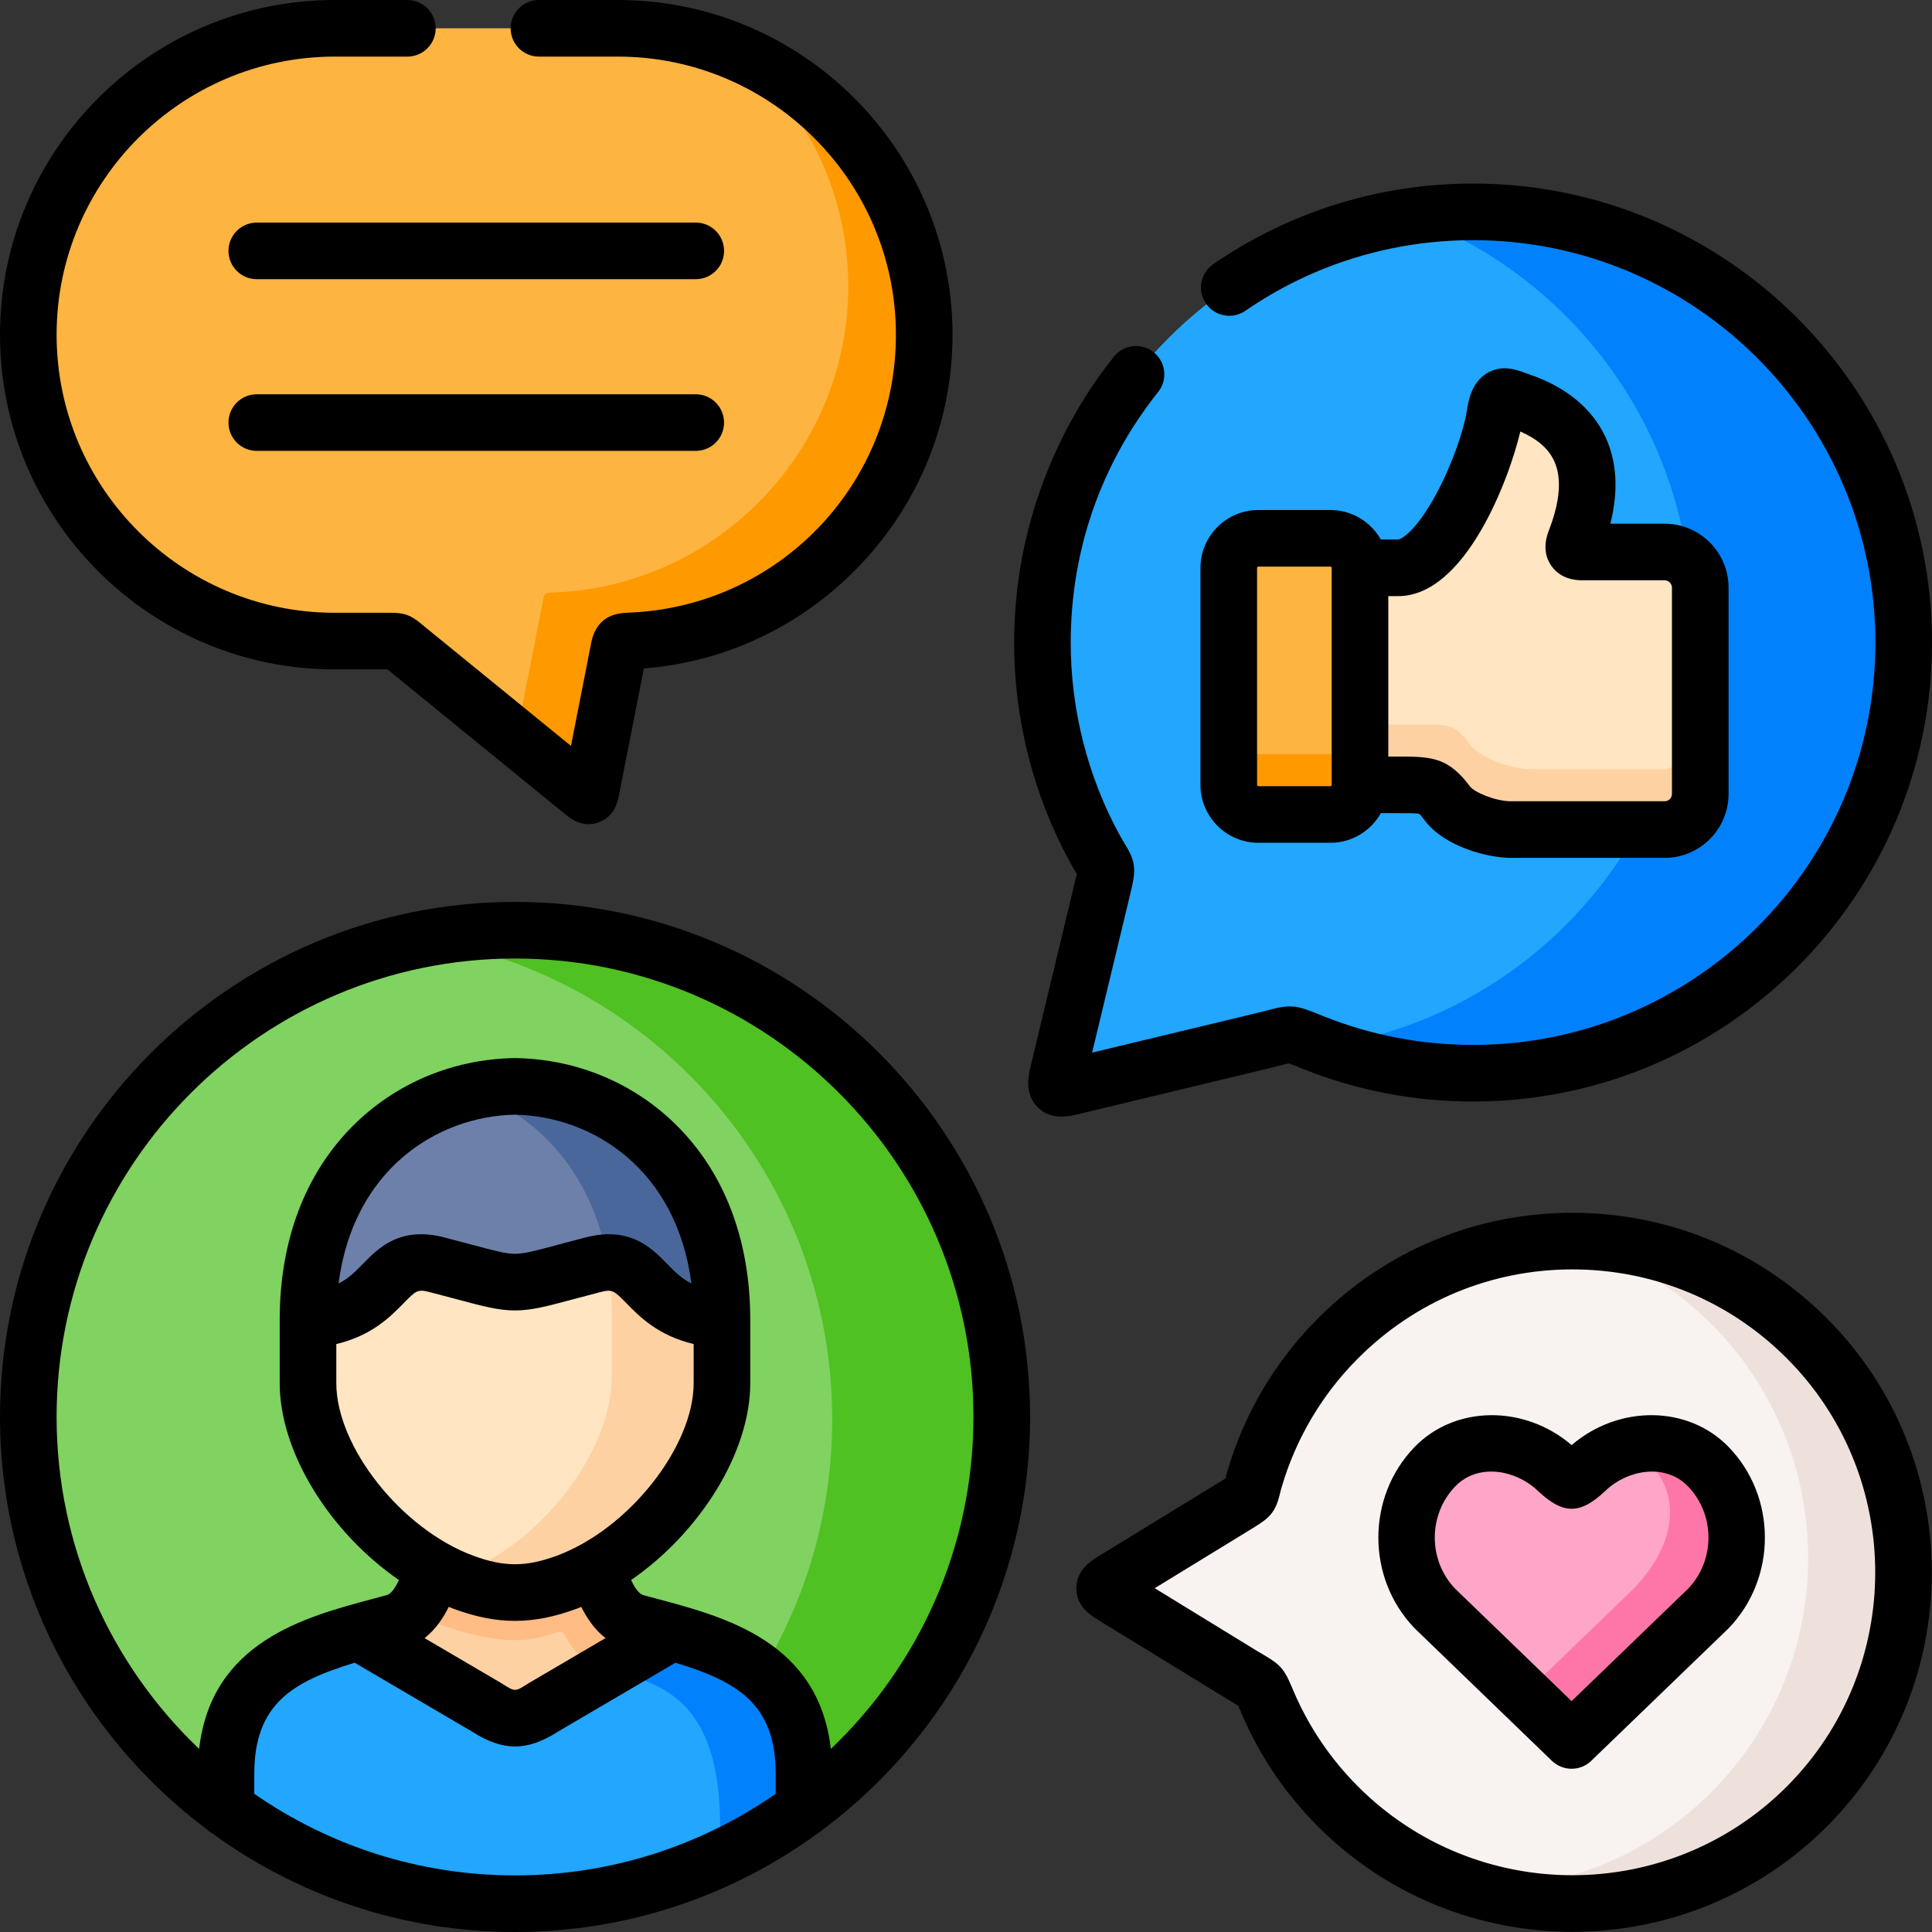 <svg xmlns="http://www.w3.org/2000/svg" id="Capa_1" height="512" viewBox="0 0 512 512" width="512"><rect x="0" y="0" width="512" height="512" fill="#333333" stroke="none"/><g><g><path clip-rule="evenodd" d="m107.62 171.74 46.46 37.871c2.466 2.069 2.183 1.729 2.863-1.701l6.973-35.49c.482-2.438.255-2.466 3.26-2.58 43.115-1.843 77.755-37.673 77.755-81.128 0-44.674-36.567-81.213-81.213-81.213h-75.005c-44.618.001-81.1 36.426-81.213 80.987v.227.198c.113 44.561 36.595 80.986 81.213 80.986h14.003c3.147 0 2.466-.141 4.904 1.843z" fill="#fdb440" fill-rule="evenodd"></path></g><g><path clip-rule="evenodd" d="m143.819 159.608-6.973 35.462c-.028.142-.057.283-.085.425l17.32 14.117c2.466 2.069 2.183 1.729 2.863-1.701l6.973-35.49c.482-2.438.255-2.466 3.26-2.58 43.115-1.843 77.755-37.673 77.755-81.128 0-32.967-19.899-61.484-48.274-74.183 17.235 14.91 28.148 36.907 28.148 61.342 0 43.455-34.611 79.285-77.726 81.128-3.035.141-2.78.141-3.261 2.608z" fill="#fe9900" fill-rule="evenodd"></path></g><g><path clip-rule="evenodd" d="m332.465 391.993c-1.474 4.989-.255 4.054-4.734 6.803l-32.684 20.013c-3.175 1.956-2.948 2.381-.085 4.11l34.356 21.061c5.216 3.175 4.365 1.899 6.69 7.37 4.28 9.95 10.488 19.304 18.624 27.439 34.271 34.271 89.859 34.271 124.158 0 34.271-34.299 34.271-89.887 0-124.158-34.299-34.299-89.887-34.299-124.158 0-10.8 10.772-18.17 23.67-22.167 37.362z" fill="#f8f2f0" fill-rule="evenodd"></path></g><g><path clip-rule="evenodd" d="m453.476 350.833c34.271 34.271 34.271 89.859 0 124.158-17.235 17.206-39.799 25.767-62.362 25.71 30.019 9.099 63.95 1.814 87.676-21.912 34.271-34.299 34.271-89.887 0-124.158-17.093-17.065-39.43-25.654-61.795-25.71 13.35 4.054 25.908 11.339 36.481 21.912z" fill="#eee1dc" fill-rule="evenodd"></path></g><g><path clip-rule="evenodd" d="m284.162 287.932 50.939-12.246c7.739-1.871 5.783-2.268 12.954.624 13.096 5.216 27.354 8.107 42.321 8.107 63.014 0 114.123-51.109 114.123-114.123 0-63.043-51.109-114.152-114.123-114.152-63.043 0-114.123 51.109-114.123 114.152 0 19.814 5.046 38.466 13.947 54.709 3.26 5.924 3.515 3.94 1.928 10.602l-11.65 48.444c-1.135 4.734-.539 4.875 3.684 3.883z" fill="#22a6fe" fill-rule="evenodd"></path></g><g><path clip-rule="evenodd" d="m136.477 504.5c71.065 0 129.005-57.94 129.005-129.005 0-71.036-57.94-128.977-129.005-128.977-71.037 0-128.977 57.94-128.977 128.977 0 71.065 57.94 129.005 128.977 129.005z" fill="#80d261" fill-rule="evenodd"></path></g><g><path clip-rule="evenodd" d="m59.884 470.144v9.156c21.43 15.817 47.906 25.2 76.592 25.2s55.191-9.383 76.592-25.2v-9.156c0-25.484-17.32-32.627-35.065-37.616l-34.073 19.984c-5.783 3.742-9.099 3.742-14.882 0l-34.073-19.984c-17.743 4.989-35.091 12.132-35.091 37.616z" fill="#22a6fe" fill-rule="evenodd"></path></g><g><path clip-rule="evenodd" d="m94.977 432.528 34.073 19.984c5.783 3.742 9.099 3.742 14.882 0l34.073-19.984c-3.175-.907-6.35-1.729-9.439-2.551-7.2-1.984-9.128-11.254-10.602-14.258-2.494 1.389-5.102 2.58-7.739 3.572-9.95 3.685-17.547 3.685-27.468 0-2.665-.992-5.244-2.183-7.767-3.572-1.474 3.005-3.373 12.274-10.573 14.258-3.118.822-6.293 1.644-9.44 2.551z" fill="#fed1a3" fill-rule="evenodd"></path></g><g><path clip-rule="evenodd" d="m81.626 366.537c0 17.348 14.428 38.636 33.364 49.181 2.523 1.389 5.102 2.58 7.767 3.572 9.921 3.685 17.518 3.685 27.468 0 2.636-.992 5.244-2.183 7.739-3.572 18.964-10.545 33.364-31.833 33.364-49.181v-16.781c-22.195-1.559-18.879-18.51-34.214-14.57-11.849 3.061-16.214 4.592-20.636 4.592-4.394 0-8.787-1.531-20.636-4.592-15.307-3.94-12.019 13.011-34.214 14.57v16.781z" fill="#ffe5c1" fill-rule="evenodd"></path></g><g><path clip-rule="evenodd" d="m136.477 287.904c-27.411.454-54.851 21.118-54.851 61.852 22.195-1.559 18.907-18.51 34.214-14.57 11.849 3.061 16.243 4.592 20.636 4.592 4.422 0 8.787-1.531 20.636-4.592 15.335-3.94 12.019 13.011 34.214 14.57.001-40.734-27.41-61.398-54.849-61.852z" fill="#6d80aa" fill-rule="evenodd"></path></g><g><path clip-rule="evenodd" d="m450.585 155.724v38.693 15.987c0 5.216-4.224 9.439-9.439 9.439h-7.087c-16.923 30.444-47.367 52.299-83.225 57.515 12.331 4.564 25.625 7.058 39.543 7.058 63.014 0 114.123-51.109 114.123-114.123 0-63.043-51.109-114.152-114.123-114.152-5.641 0-11.169.425-16.554 1.191 38.75 14.343 67.607 49.096 73.474 91.248 2.012 1.73 3.288 4.281 3.288 7.144z" fill="#0182fc" fill-rule="evenodd"></path></g><g><path clip-rule="evenodd" d="m350.408 150.48v57.515h19.928c8.079 0 9.468-.142 13.238 4.932 3.09 4.11 11.395 6.917 16.866 6.917h40.706c5.216 0 9.439-4.224 9.439-9.439v-54.68c0-5.187-4.224-9.439-9.439-9.439h-21.798c-2.013 0-2.835-.595-1.899-2.976 9.836-25.37-5.471-33.902-14.598-36.992-4.139-1.417-5.698-2.891-6.718 3.713-1.786 11.707-13.691 40.45-25.597 40.45h-20.128z" fill="#ffe5c1" fill-rule="evenodd"></path></g><g><path clip-rule="evenodd" d="m400.44 219.844h40.706c5.216 0 9.439-4.224 9.439-9.439v-15.987c0-5.187-4.252 9.439-9.439 9.439h-35.065c-5.499 0-13.776-2.806-16.866-6.945-3.798-5.046-5.159-4.904-13.238-4.904h-15.562v15.987h9.921c8.079 0 9.468-.142 13.238 4.932 3.089 4.111 11.395 6.917 16.866 6.917z" fill="#fed1a3" fill-rule="evenodd"></path></g><g><path clip-rule="evenodd" d="m325.633 150.48c0-4.309 3.543-7.824 7.852-7.824h19.077c4.309 0 7.852 3.515 7.852 7.824v57.515c0 4.309-3.543 7.852-7.852 7.852h-19.077c-4.309 0-7.852-3.543-7.852-7.852z" fill="#fdb440" fill-rule="evenodd"></path></g><g><path clip-rule="evenodd" d="m325.633 207.995c0 4.309 3.543 7.852 7.852 7.852h19.077c4.309 0 7.852-3.543 7.852-7.852v-15.987c0 4.309-3.543 7.852-7.852 7.852h-19.077c-4.309 0-7.852-3.543-7.852-7.852z" fill="#fe9900" fill-rule="evenodd"></path></g><g><path clip-rule="evenodd" d="m162.13 364.78c0 19.701-18.482 44.391-41.103 52.781-.454.17-.907.312-1.361.482 1.02.454 2.041.85 3.09 1.247 9.921 3.685 17.518 3.685 27.468 0 2.636-.992 5.244-2.183 7.739-3.572 18.964-10.545 33.364-31.833 33.364-49.181v-16.781c-20.041-1.417-19.276-15.392-30.246-15.165.68 4.195 1.049 8.674 1.049 13.408z" fill="#fed1a3" fill-rule="evenodd"></path></g><g><path clip-rule="evenodd" d="m124.883 289.321c17.405 6.151 32.173 21.26 36.199 45.269 10.97-.227 10.205 13.748 30.246 15.165 0-40.734-27.411-61.399-54.851-61.852-3.884.086-7.796.54-11.594 1.418z" fill="#49679b" fill-rule="evenodd"></path></g><g><path clip-rule="evenodd" d="m190.845 483.949v8.561c7.88-3.657 15.307-8.107 22.224-13.21v-9.156c0-25.484-17.32-32.627-35.065-37.616l-16.951 9.95c12.898 3.401 29.792 6.69 29.792 41.471z" fill="#0182fc" fill-rule="evenodd"></path></g><g><path clip-rule="evenodd" d="m114.99 415.719c-1.106 2.239-2.466 8.022-6.095 11.622 1.757.879 3.543 1.644 5.357 2.324 9.95 3.685 21.77 7.087 31.72 3.402 2.013-.454 2.835-1.559 4.11.907 2.494 4.791 6.123 7.285 10.885 8.532l17.036-9.978c-3.175-.907-6.35-1.729-9.439-2.551-7.2-1.984-9.128-11.254-10.602-14.258-2.494 1.389-5.102 2.58-7.739 3.572-9.95 3.685-17.547 3.685-27.468 0-1.049-.397-2.069-.794-3.09-1.247-1.585-.71-3.144-1.475-4.675-2.325z" fill="#ffbc85" fill-rule="evenodd"></path></g><g><path clip-rule="evenodd" d="m112.099 248.814c61.484 9.836 108.454 63.099 108.454 127.361 0 24.576-6.888 47.537-18.794 67.096 6.803 5.613 11.31 13.833 11.31 26.873v9.156c31.805-23.499 52.413-61.229 52.413-103.805 0-71.235-57.77-128.977-129.005-128.977-8.334 0-16.47.794-24.378 2.296z" fill="#4fc122" fill-rule="evenodd"></path></g><g><path clip-rule="evenodd" d="m380.257 388.704c-9.978 10.318-9.978 27.213 0 37.559l36.227 34.98 36.255-34.98c9.978-10.346 9.978-27.241 0-37.559-8.702-9.014-23.102-7.795-32.202.709-4.167 3.883-3.912 3.883-8.079 0-9.099-8.504-23.499-9.723-32.201-.709z" fill="#ffa5c7" fill-rule="evenodd"></path></g><g><path clip-rule="evenodd" d="m436.752 387.174c9.95 10.318 6.151 23.528-3.827 33.846l-29.027 28.035 12.586 12.189 36.255-34.98c9.978-10.346 9.978-27.241 0-37.559-5.669-5.868-13.72-7.398-21.175-5.414 1.871.963 3.629 2.267 5.188 3.883z" fill="#fe76a8" fill-rule="evenodd"></path></g><g><path d="m184.383 104.485h-116.335c-4.143 0-7.5 3.358-7.5 7.5s3.357 7.5 7.5 7.5h116.335c4.143 0 7.5-3.358 7.5-7.5s-3.358-7.5-7.5-7.5z"></path><path d="m184.383 58.989h-116.335c-4.143 0-7.5 3.358-7.5 7.5s3.357 7.5 7.5 7.5h116.335c4.143 0 7.5-3.358 7.5-7.5s-3.358-7.5-7.5-7.5z"></path><path d="m88.713 177.397h13.979c.062.051.125.103.19.156l46.42 37.838c1.366 1.146 3.633 3.023 6.656 3.023.831 0 1.72-.142 2.661-.479 4.374-1.568 5.139-5.673 5.506-7.645.051-.274.107-.581.178-.934l6.328-32.211c21.641-1.689 41.777-11.228 56.998-27.066 15.994-16.643 24.802-38.436 24.802-61.365 0-48.918-39.797-88.714-88.713-88.714h-20.892c-4.143 0-7.5 3.358-7.5 7.5s3.357 7.5 7.5 7.5h20.892c40.646 0 73.713 33.067 73.713 73.713 0 39.599-31 71.943-70.537 73.633-2.842.107-8.756.33-10.25 8.179l-5.333 27.152-38.955-31.754c-.302-.246-.55-.455-.76-.632-2.895-2.439-4.682-2.896-8.179-2.896-.046 0-.092 0-.139 0l-14.565.001c-40.646.001-73.713-33.053-73.713-73.683 0-40.646 33.067-73.713 73.713-73.713h19.247c4.143 0 7.5-3.358 7.5-7.5s-3.357-7.5-7.5-7.5h-19.247c-48.916 0-88.713 39.796-88.713 88.713 0 48.901 39.797 88.684 88.713 88.684z"></path><path d="m336.862 282.977c1.304-.315 2.346-.59 3.207-.817.518-.137 1.084-.287 1.472-.378.523.188 1.392.542 2.238.888l1.501.609c14.395 5.733 29.566 8.64 45.097 8.64 67.063 0 121.623-54.56 121.623-121.623 0-67.079-54.56-121.652-121.623-121.652-24.739 0-48.549 7.387-68.854 21.363-3.412 2.349-4.274 7.019-1.926 10.431s7.018 4.274 10.43 1.926c17.792-12.246 38.661-18.719 60.35-18.719 58.792-.002 106.623 47.841 106.623 106.649 0 58.792-47.831 106.623-106.623 106.623-13.62 0-26.926-2.549-39.518-7.563l-1.419-.576c-5.738-2.338-7.37-2.662-13.204-1.121-.778.206-1.72.455-2.889.738l-43.932 10.561 10.008-41.613.2-.839c1.352-5.634 1.542-7.857-1.393-12.629-.41-.668-.876-1.425-1.454-2.477-8.521-15.547-13.023-33.218-13.023-51.104 0-24.423 8.012-47.391 23.169-66.42 2.581-3.24 2.047-7.958-1.193-10.54-3.239-2.58-7.959-2.045-10.539 1.194-17.048 21.403-26.437 48.31-26.437 75.766 0 20.398 5.142 40.563 14.875 58.324.714 1.297 1.301 2.261 1.743 2.979-.098.424-.217.92-.334 1.408l-11.854 49.296c-.628 2.623-1.797 7.503 1.793 11.109 1.931 1.939 4.182 2.498 6.282 2.498 1.746 0 3.389-.386 4.656-.684z"></path><path d="m333.485 223.347h19.077c5.741 0 10.748-3.173 13.382-7.852h5.035c2.039-.006 4.326-.002 5.126.159.182.169.615.625 1.473 1.78 5.139 6.835 16.462 9.91 22.861 9.91h40.706c9.341 0 16.939-7.599 16.939-16.939v-54.681c0-9.34-7.599-16.939-16.939-16.939h-14.383c2.186-8.735 1.743-16.46-1.33-23.035-3.526-7.543-10.503-13.262-20.153-16.529-.409-.14-.788-.281-1.142-.412-2.275-.843-6.082-2.251-9.995.049-4.262 2.505-5.047 7.585-5.426 10.042-.737 4.835-3.752 13.943-8.087 21.994-5.344 9.925-9.324 12.059-10.096 12.087h-4.599c-2.635-4.663-7.638-7.824-13.373-7.824h-19.077c-8.466 0-15.353 6.874-15.353 15.324v57.515c.002 8.464 6.889 15.351 15.354 15.351zm69.418-108.987c4.427 1.91 7.429 4.506 8.94 7.741 2.098 4.487 1.63 10.709-1.376 18.465-1.736 4.42-.635 7.5.596 9.305 1.217 1.786 3.642 3.914 8.283 3.914h21.799c1.052 0 1.939.888 1.939 1.939v54.681c0 1.069-.87 1.939-1.939 1.939h-40.706c-4.22 0-9.76-2.445-10.846-3.889-5.635-7.583-9.991-7.959-18.473-7.959-.049 0-.1 0-.148 0h-3.059v-42.516h2.62c17.701 0 29.322-30.715 32.37-43.62zm-69.77 36.12c0-.146.163-.324.353-.324h19.077c.189 0 .352.178.352.324v57.515c0 .168-.184.352-.352.352h-19.077c-.168 0-.353-.184-.353-.352z"></path><path d="m136.477 239.018c-75.254 0-136.477 61.223-136.477 136.477 0 44.623 21.519 84.312 54.72 109.235.475.452 1.004.846 1.584 1.162 22.525 16.409 50.236 26.108 80.173 26.108 29.978 0 57.723-9.721 80.267-26.166.509-.287.978-.633 1.404-1.027 33.267-24.918 54.834-64.644 54.834-109.313-.001-75.253-61.236-136.476-136.505-136.476zm-69.092 236.356v-5.23c0-18.406 9.917-24.46 26.605-29.501l31.132 18.259c4.084 2.619 7.728 3.929 11.37 3.929 3.643 0 7.285-1.31 11.369-3.928l31.131-18.259c16.67 5.036 26.578 11.081 26.578 29.5v5.24c-19.631 13.62-43.444 21.616-69.093 21.616-25.65 0-49.464-8-69.092-21.626zm21.741-119.183c9.411-2.244 14.312-7.233 17.764-10.754 3.409-3.479 3.764-3.843 7.075-2.99 2.729.705 5.059 1.328 7.082 1.87 7.139 1.909 11.071 2.961 15.43 2.961 4.373 0 8.286-1.047 15.389-2.949 2.032-.544 4.375-1.171 7.114-1.879 3.334-.855 3.688-.492 7.096 2.988 3.448 3.52 8.344 8.509 17.752 10.753v10.346c0 16.9-17.26 38.692-36.207 45.72-8.229 3.048-14.052 3.048-22.255.001-18.967-7.035-36.239-28.827-36.239-45.721v-10.346zm.597-16.039c3.881-30.138 26.016-44.349 46.754-44.748 20.738.399 42.873 14.606 46.754 44.745-2.665-1.354-4.478-3.205-6.438-5.207-4.146-4.234-9.824-10.034-21.555-7.019-2.799.723-5.183 1.361-7.251 1.916-6.065 1.624-9.109 2.438-11.51 2.438-2.387 0-5.45-.819-11.554-2.452-2.059-.551-4.43-1.185-7.213-1.904-11.704-3.013-17.385 2.783-21.532 7.015-1.966 2.007-3.783 3.861-6.455 5.216zm29.202 85.686c.407.161.812.331 1.22.483 5.798 2.153 11.063 3.23 16.334 3.23 5.269 0 10.542-1.076 16.354-3.229.406-.15.807-.319 1.21-.479 1.412 2.84 3.43 5.932 6.422 8.277l-20.328 11.922c-.095.056-.188.113-.281.173-3.303 2.138-3.428 2.137-6.732 0-.092-.06-.186-.117-.28-.172l-20.325-11.921c2.988-2.346 5-5.442 6.406-8.284zm101.261 37.647c-3.299-28.379-27.843-34.931-46.113-39.796-1.188-.316-2.37-.631-3.515-.942-1.323-.365-2.431-2.134-3.305-4.027 18.122-12.491 31.574-33.678 31.574-52.183v-16.781c0-20.897-6.682-38.646-19.324-51.327-11.318-11.353-26.555-17.754-42.902-18.025-.082-.001-.166-.001-.248 0-16.338.271-31.569 6.671-42.891 18.024-12.649 12.685-19.336 30.433-19.336 51.328v16.781c0 18.498 13.459 39.684 31.589 52.177-.866 1.894-1.962 3.666-3.263 4.024-1.153.313-2.317.623-3.488.935-18.299 4.87-42.881 11.427-46.193 39.797-23.255-22.148-37.771-53.398-37.771-87.975 0-66.982 54.494-121.477 121.477-121.477 66.998 0 121.505 54.494 121.505 121.477-.001 34.585-14.526 65.841-37.796 87.99z"></path><path d="m416.7 321.407c-25.455 0-49.382 9.917-67.364 27.915-11.284 11.254-19.608 25.283-24.063 40.546-.229.776-.402 1.427-.54 1.969-.118.072-.237.146-.354.217l-33.266 20.369c-1.913 1.179-5.895 3.631-5.873 8.541.021 4.857 3.954 7.232 5.802 8.349l34.377 21.074c.886.54 1.607.958 2.205 1.305.169.098.347.201.511.297.146.338.322.756.485 1.145l.498 1.18c4.794 11.144 11.594 21.163 20.21 29.779 18.57 18.57 42.968 27.855 67.37 27.855s48.811-9.286 67.397-27.857c37.138-37.169 37.137-97.623-.002-134.762-18.005-18.006-41.94-27.922-67.393-27.922zm56.789 152.077c-31.322 31.295-82.26 31.295-113.555.002-7.266-7.266-12.998-15.711-17.023-25.069l-.462-1.094c-1.938-4.611-2.907-6.059-7.297-8.606-.524-.304-1.157-.671-1.914-1.131l-27.231-16.694 26.202-16.044c3.999-2.448 5.743-3.917 6.9-8.663.127-.521.288-1.187.555-2.091 3.757-12.867 10.764-24.677 20.273-34.161 15.158-15.171 35.316-23.526 56.763-23.526s41.614 8.356 56.786 23.528c31.293 31.294 31.292 82.233.003 113.549z"></path><path d="m416.498 382.965c-12.507-10.719-30.9-10.589-41.633.526-12.775 13.212-12.778 34.735-.007 47.979.062.064.125.127.188.189l36.228 34.979c1.454 1.403 3.331 2.104 5.21 2.104 1.877 0 3.755-.701 5.208-2.103l36.255-34.979c.064-.063.128-.126.19-.191 12.771-13.244 12.769-34.767-.003-47.975-10.737-11.122-29.138-11.251-41.636-.529zm30.928 38.003-30.939 29.851-30.916-29.851c-7.142-7.502-7.116-19.61.082-27.055 6.045-6.261 15.964-4.369 21.693.986l.356.332c6.576 6.141 11.016 6.141 17.592 0l.364-.339c5.721-5.347 15.638-7.242 21.689-.975 7.195 7.441 7.22 19.549.079 27.051z"></path></g></g></svg>